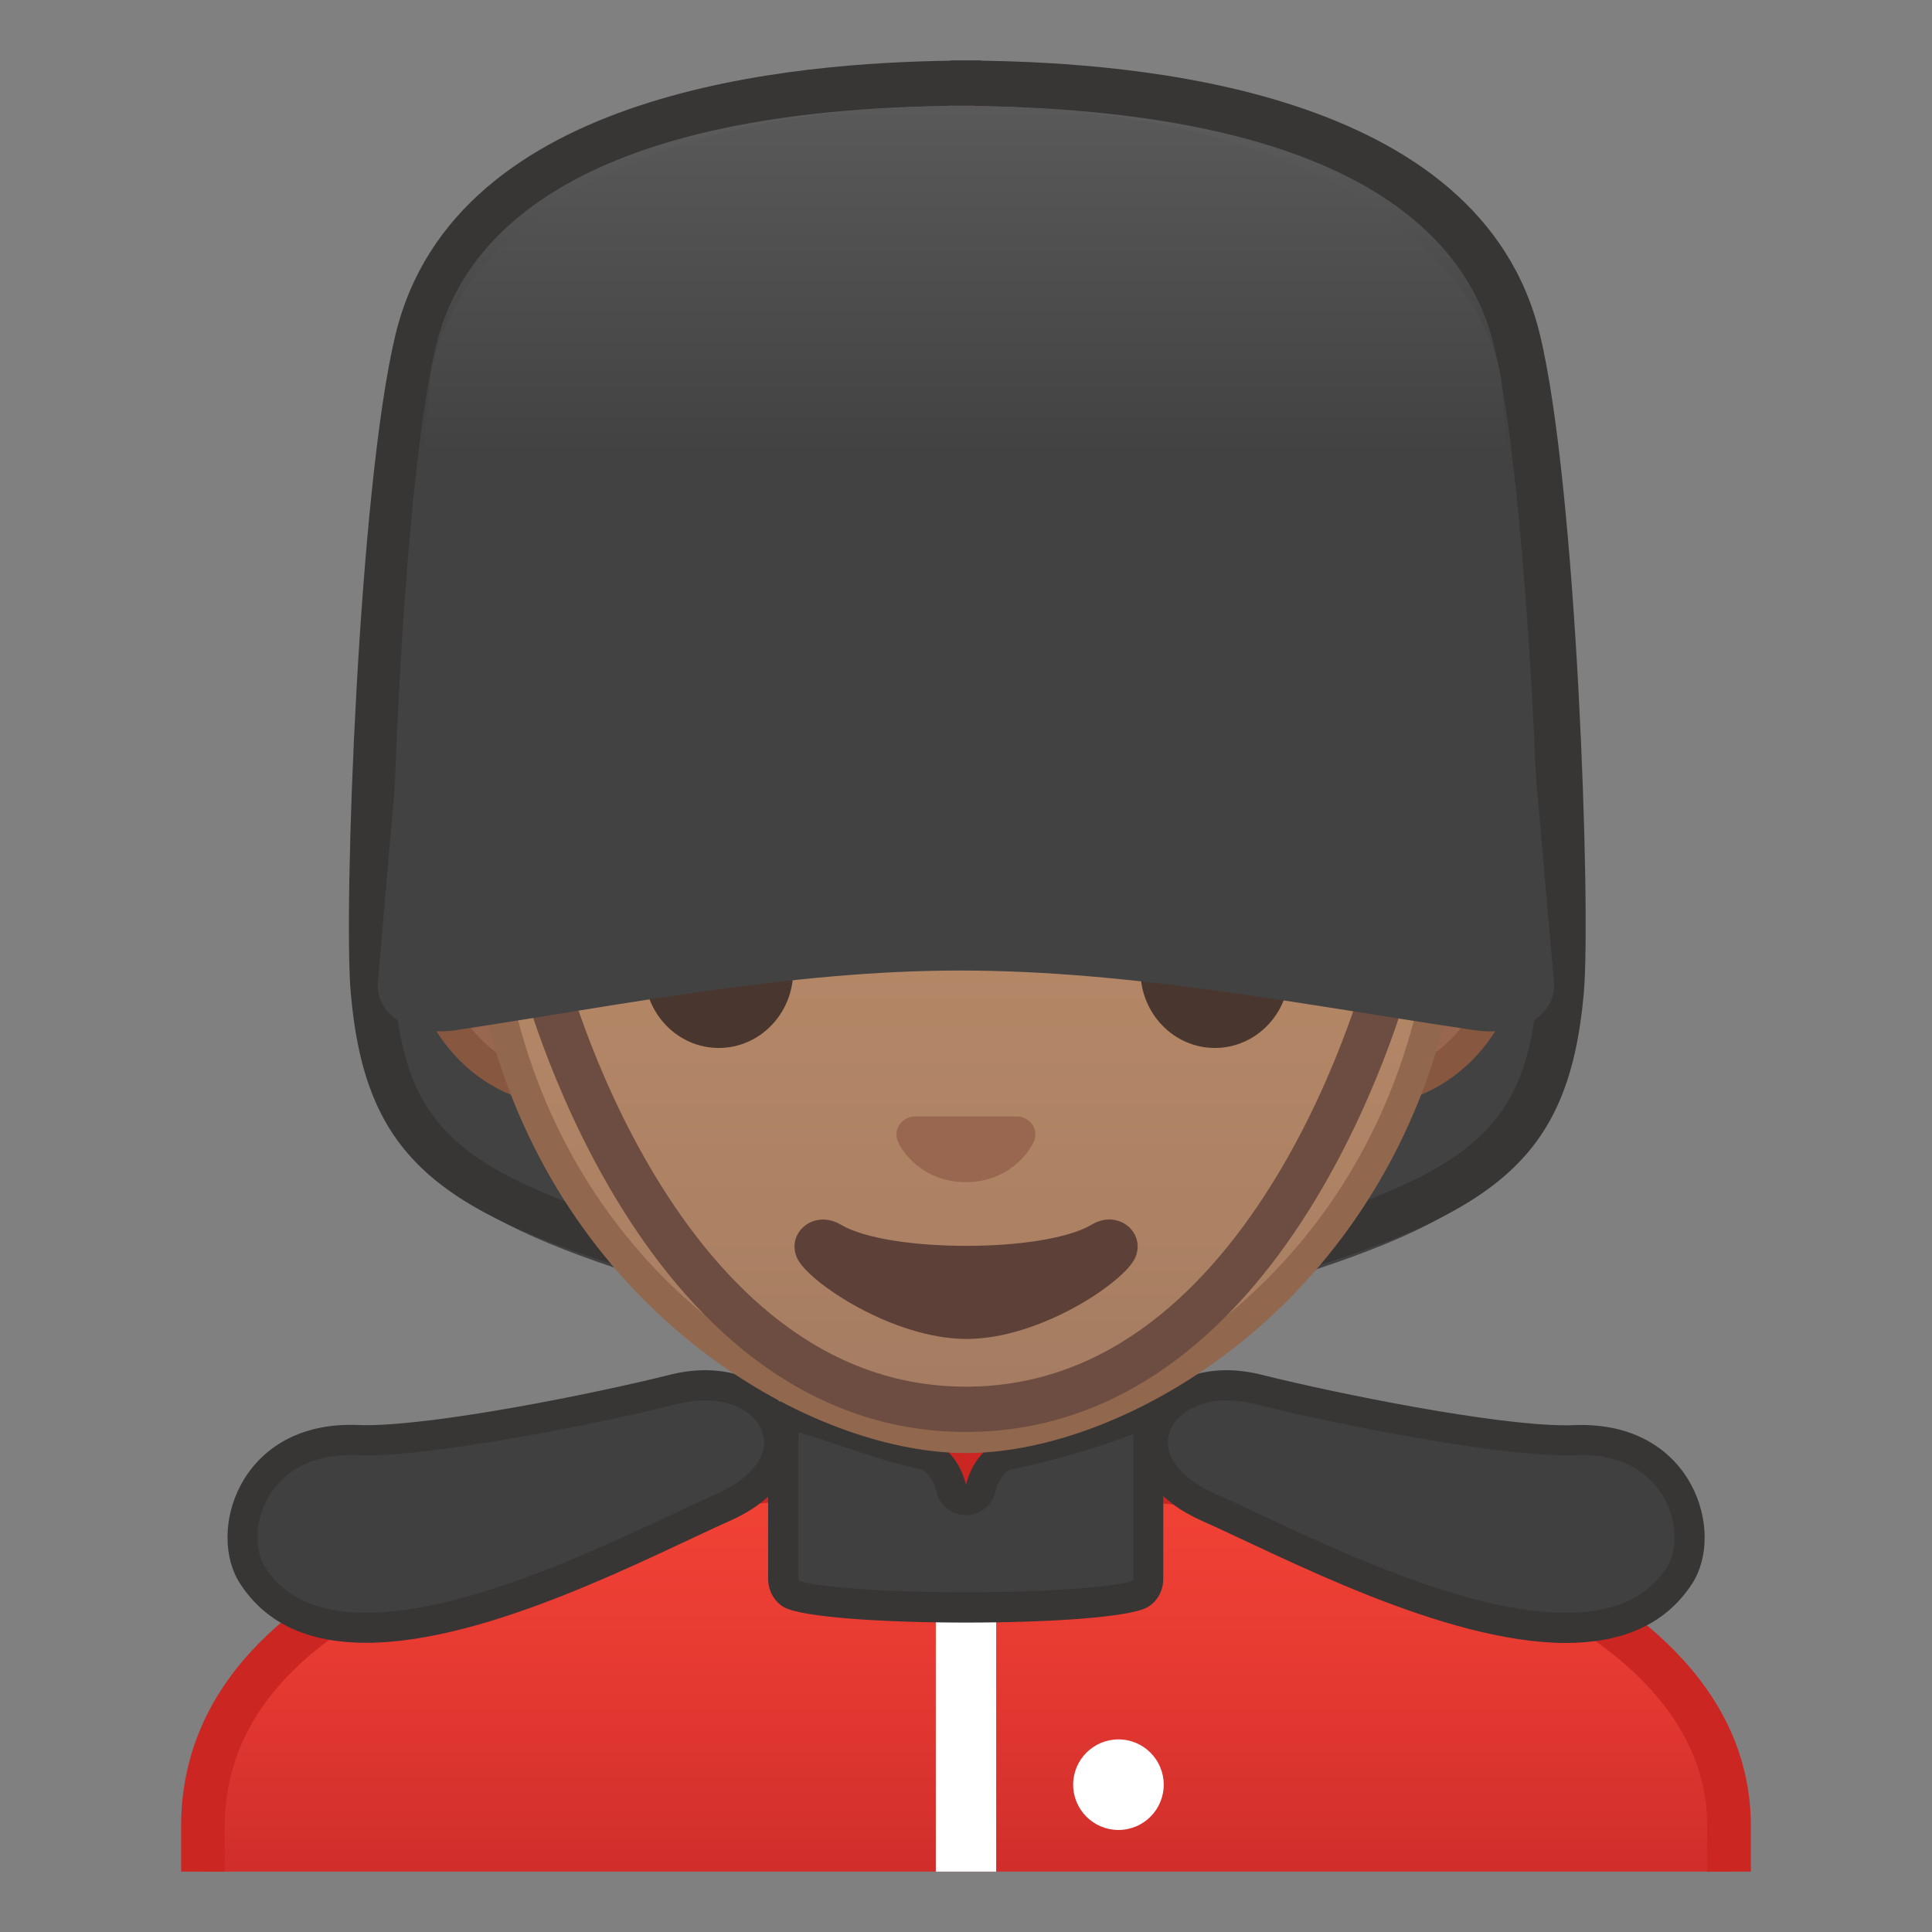 <svg width="128" height="128" style="enable-background:new 0 0 128 128;" xmlns="http://www.w3.org/2000/svg" xmlns:xlink="http://www.w3.org/1999/xlink">
  <rect width="100%" height="100%" fill="#808080" stroke="none"/>
  <g id="Layer_7">
    <g>
      <linearGradient id="SVGID_1_" gradientUnits="userSpaceOnUse" x1="64.15" x2="64.15" y1="-9.145" y2="31.525">
        <stop offset="0" style="stop-color:#757575"/>
        <stop offset="0.832" style="stop-color:#424242"/>
      </linearGradient>
      <path d="M101.17,22.55C97.32,6.15,75,4.54,65,4.38V4.36c0,0-0.6,0-1,0c-0.4,0-1,0-1,0v0.02 C53,4.54,30.95,6.15,27.09,22.55c-2.38,10.12-3.36,38.11-2.88,43.63c0.97,11.11,5.73,14.64,20.41,19.04 C55.34,88.43,60,89.5,63,89.83v0.09c0,0,0.11,0.08,1,0.02c0.89,0.06,1-0.02,1-0.02v-0.09c2-0.33,7.9-1.4,18.62-4.61 c14.68-4.4,19.5-7.93,20.47-19.04C104.57,60.65,103.55,32.67,101.17,22.55z" style="fill:url(#SVGID_1_);"/>
    </g>
    <path d="M65.56,4L65.56,4L65.56,4 M62.87,7c0.24,0,0.56,0,0.81,0c0.23,0,0.53,0,0.77,0 c0.09,0.01,0.18,0.01,0.27,0.02c25.25,0.4,32.57,8.85,34.26,15.87c2.3,9.55,3.4,37.24,2.91,42.67 c-0.82,9.22-4.16,12.14-18.81,16.43c-10.81,3.16-16.72,4.22-18.76,4.53c-0.14,0.02-0.28,0.05-0.42,0.09c-0.01,0-0.03,0-0.04,0 c-0.07,0-0.14-0.01-0.2-0.01s-0.14,0-0.2,0.01c-0.01,0-0.03,0-0.04,0c-0.13-0.04-0.27-0.07-0.42-0.09 c-1.74-0.26-7.01-1.23-18.28-4.53c-14.48-4.24-17.78-7.16-18.61-16.43c-0.51-5.68,0.47-33.07,2.78-42.67 c1.69-7.02,8.91-15.48,33.71-15.87C62.7,7.02,62.79,7.01,62.87,7 M65,4c0,0-0.59,0-1,0c-0.41,0-1,0-1,0v0.02 C53,4.17,30.15,5.79,26.2,22.18c-2.44,10.12-3.46,38.11-2.96,43.63c0.99,11.11,5.89,14.64,20.92,19.04 C55.13,88.07,60,89.14,63,89.47v0.09c0,0-0.11,0.05,0.3,0.05c0.15,0,0.23-0.01,0.47-0.02c0.24,0.02,0.49,0.02,0.64,0.02 c0.41,0,0.58-0.05,0.58-0.05v-0.09c2-0.33,8.07-1.4,19.04-4.61c15.03-4.4,19.9-7.93,20.9-19.04c0.49-5.53-0.46-33.51-2.9-43.63 C98.1,5.79,75,4.17,65,4.02V4L65,4z" style="fill:#383535;"/>
  </g>
  <g id="Layer_1">
    <g>
      <defs>
        <rect id="SVGID_2_" height="120" width="120" x="4" y="4"/>
      </defs>
      <clipPath id="SVGID_3_">
        <use style="overflow:visible;" xlink:href="#SVGID_2_"/>
      </clipPath>
      <g style="clip-path:url(#SVGID_3_);">
        <g id="XMLID_12_">
          <linearGradient id="SVGID_4_" gradientUnits="userSpaceOnUse" x1="64" x2="64" y1="97.445" y2="130.555">
            <stop offset="0" style="stop-color:#F44336"/>
            <stop offset="0.359" style="stop-color:#E73B32"/>
            <stop offset="1" style="stop-color:#C62828"/>
          </linearGradient>
          <path d="M13.45,130.55v-9.57c0-17.33,27.23-23.52,50.56-23.54h0.14c13.4,0,25.83,2.15,35.03,6.06 c7.02,2.98,15.39,8.44,15.39,17.49v9.57H13.45z" style="fill:url(#SVGID_4_);"/>
          <path d="M64.14,98.89c24.34,0,48.97,7.59,48.97,22.1v8.12H14.89v-8.12c0-7,4.91-12.56,14.58-16.52 c8.76-3.58,21.02-5.57,34.53-5.58L64.14,98.89 M64.14,96c-0.05,0-0.09,0-0.14,0c-25.65,0.03-52,7.1-52,24.99V132h104v-11.01 C116,104.13,89.9,96,64.14,96L64.14,96z" style="fill:#CC2623;"/>
        </g>
        <path d="M66,130.68h-4V106.8c0-0.55,0.9-1,2-1h0c1.1,0,2,0.45,2,1V130.68z" style="fill:#FFFFFF;"/>
        <circle cx="74.1" cy="118.24" r="3" style="fill:#FFFFFF;"/>
      </g>
    </g>
    <g>
      <g>
        <path d="M24.24,107.85c-3.54,0-6-1.14-7.52-3.48c-0.93-1.43-0.88-3.71,0.12-5.55 c0.69-1.28,2.44-3.42,6.37-3.42c0.15,0,0.31,0,0.47,0.01c0.19,0.01,0.39,0.01,0.6,0.01c4.68,0,14.92-2.01,20.36-3.38 c0.72-0.18,1.43-0.27,2.1-0.27c2.45,0,4.44,1.29,4.84,3.14c0.4,1.9-0.94,3.73-3.59,4.92c-0.82,0.37-1.76,0.81-2.8,1.3 C39.48,103.81,30.87,107.85,24.24,107.85C24.24,107.85,24.24,107.85,24.24,107.85z" style="fill:#404040;"/>
        <path d="M46.72,90.78l0,2c2.31,0,3.62,1.22,3.86,2.35c0.29,1.38-0.86,2.83-3.02,3.8 c-0.82,0.37-1.77,0.81-2.81,1.3c-5.62,2.64-14.1,6.62-20.51,6.62c-3.17,0-5.36-0.99-6.68-3.02c-0.62-0.96-0.77-2.82,0.16-4.53 c0.59-1.08,2.08-2.9,5.49-2.9c0.14,0,0.28,0,0.42,0.01c0.2,0.01,0.41,0.01,0.64,0.01c4.76,0,15.11-2.03,20.6-3.4 c0.64-0.16,1.27-0.24,1.86-0.24V90.78 M46.73,90.78c-0.73,0-1.52,0.09-2.34,0.3c-5.12,1.28-15.45,3.34-20.11,3.34 c-0.19,0-0.38,0-0.55-0.01c-0.17-0.01-0.34-0.01-0.51-0.01c-7.42,0-9.52,7.12-7.32,10.51c1.86,2.87,4.86,3.93,8.36,3.93 c8.08,0,18.81-5.72,24.14-8.1C55.39,97.62,52.94,90.78,46.73,90.78L46.73,90.78z" style="fill:#383535;"/>
      </g>
      <g>
        <path d="M103.76,107.85c-6.63,0-15.24-4.04-20.94-6.72c-1.04-0.49-1.98-0.93-2.8-1.3 c-2.65-1.18-3.99-3.02-3.59-4.92c0.39-1.85,2.38-3.14,4.84-3.14c0.67,0,1.38,0.09,2.1,0.27c5.44,1.36,15.67,3.38,20.36,3.38 c0.21,0,0.41,0,0.59-0.01c0.16-0.01,0.31-0.01,0.47-0.01c3.92,0,5.67,2.14,6.37,3.42c1,1.84,1.05,4.12,0.12,5.55 C109.76,106.71,107.3,107.85,103.76,107.85z" style="fill:#404040;"/>
        <path d="M81.27,92.78c0.59,0,1.22,0.08,1.86,0.24c5.49,1.37,15.84,3.4,20.6,3.4c0.22,0,0.44,0,0.64-0.01 c0.14-0.01,0.29-0.01,0.42-0.01c3.41,0,4.9,1.81,5.49,2.9c0.93,1.7,0.78,3.57,0.16,4.53c-1.32,2.03-3.51,3.02-6.68,3.02 c-6.41,0-14.9-3.99-20.51-6.62c-1.05-0.49-1.99-0.94-2.81-1.3c-2.16-0.96-3.31-2.42-3.02-3.8C77.66,94,78.97,92.78,81.27,92.78 M81.27,90.78c-6.22,0-8.66,6.84-1.66,9.97c5.34,2.38,16.06,8.1,24.14,8.1c3.49,0,6.5-1.07,8.36-3.93 c2.2-3.39,0.1-10.51-7.32-10.51c-0.17,0-0.34,0-0.51,0.01c-0.17,0.01-0.36,0.01-0.55,0.01c-4.66,0-14.99-2.06-20.11-3.34 C82.79,90.88,82.01,90.78,81.27,90.78L81.27,90.78z" style="fill:#383535;"/>
      </g>
      <g>
        <path d="M64,106.5c-6.53,0-10.83-0.46-11.56-0.89c-0.33-0.2-0.54-0.58-0.54-1.01v-9.21 c0-1.42,0.27-1.68,0.28-1.68c0.28,0,0.64,0.11,0.98,0.22l0.2,0.06c0.79,0.24,1.69,0.54,2.62,0.85c1.84,0.61,3.74,1.25,5.17,1.53 c0.84,0.16,1.61,1.09,1.87,2.25c0.1,0.45,0.51,0.78,0.97,0.78s0.87-0.32,0.97-0.78c0.27-1.16,1.04-2.09,1.87-2.25 c2.3-0.44,5.68-1.42,7.87-2.28c0.42-0.16,0.78-0.41,1.11-0.63c0.05-0.03,0.1-0.06,0.15-0.1c0.06,0.35,0.12,0.96,0.12,2.04v9.21 c0,0.43-0.21,0.82-0.54,1.01C74.83,106.04,70.53,106.5,64,106.5z" style="fill:#404040;"/>
        <path d="M76.74,94.05L76.74,94.05L76.74,94.05 M53.02,94.23L53.02,94.23L53.02,94.23 M52.92,94.89 l0.15,0.05c0.77,0.23,1.66,0.53,2.59,0.84c1.87,0.62,3.8,1.27,5.3,1.56c0.38,0.07,0.9,0.66,1.09,1.49 c0.21,0.91,1.02,1.55,1.95,1.55s1.74-0.64,1.95-1.55c0.19-0.83,0.71-1.42,1.09-1.49c2.35-0.45,5.81-1.45,8.04-2.33 c0,0,0.01,0,0.01-0.01c0,0.12,0,0.25,0,0.38v9.21c0,0.07-0.02,0.12-0.04,0.14c-0.83,0.32-4.73,0.76-11.06,0.76 c-6.33,0-10.23-0.44-11.06-0.76c-0.02-0.02-0.04-0.07-0.04-0.14v-9.21C52.9,95.19,52.91,95.03,52.92,94.89 M76.27,92.14 c-0.51,0-1.2,0.73-1.92,1.01c-2.29,0.89-5.6,1.82-7.69,2.23c-1.29,0.25-2.32,1.54-2.66,3c-0.34-1.47-1.36-2.75-2.66-3 c-2.09-0.4-5.36-1.65-7.7-2.35c-0.48-0.14-0.97-0.32-1.41-0.32c-0.76,0-1.34,0.53-1.34,2.68v9.21c0,0.77,0.39,1.49,1.03,1.87 c1.16,0.68,6.61,1.03,12.06,1.03s10.91-0.34,12.06-1.03c0.65-0.38,1.03-1.1,1.03-1.87v-9.21C77.1,92.85,76.77,92.14,76.27,92.14 L76.27,92.14z" style="fill:#383535;"/>
      </g>
    </g>
  </g>
  <g id="Layer_5">
    <g>
      <g>
        <path d="M37.47,72.26c-5.18,0-9.4-4.67-9.4-10.41s4.22-10.41,9.4-10.41h53.06c5.18,0,9.4,4.67,9.4,10.41 s-4.22,10.41-9.4,10.41H37.47z" style="fill:#99674F;"/>
        <path d="M90.53,52.43c4.63,0,8.4,4.22,8.4,9.41s-3.77,9.41-8.4,9.41h-7.15H44.62h-7.16 c-4.63,0-8.4-4.22-8.4-9.41s3.77-9.41,8.4-9.41h7.16h38.75H90.53 M90.53,50.43h-7.15H44.62h-7.16c-5.72,0-10.4,5.14-10.4,11.41 c0,6.28,4.68,11.41,10.4,11.41h7.16h38.75h7.15c5.72,0,10.4-5.14,10.4-11.41C100.93,55.57,96.25,50.43,90.53,50.43L90.53,50.43z " style="fill:#875740;"/>
      </g>
      <g>
        <linearGradient id="SVGID_5_" gradientUnits="userSpaceOnUse" x1="64" x2="64" y1="94.708" y2="17.885">
          <stop offset="0" style="stop-color:#A47B62"/>
          <stop offset="0.191" style="stop-color:#AD8264"/>
          <stop offset="0.551" style="stop-color:#B78A67"/>
          <stop offset="1" style="stop-color:#BA8D68"/>
        </linearGradient>
        <path d="M64,95.27c-2.3,0-4.91-0.5-7.56-1.43C45.1,89.83,31.87,77.5,31.87,55.95 c0-28.72,17.31-38.91,32.13-38.91c14.82,0,32.13,10.19,32.13,38.91c0,21.58-13.26,33.9-24.61,37.9 C68.89,94.78,66.29,95.27,64,95.27z" style="fill:url(#SVGID_5_);"/>
        <path d="M64,18.04L64,18.04c8.41,0,16.06,3.25,21.55,9.15c6.27,6.73,9.58,16.68,9.58,28.77 c0,21.06-12.9,33.07-23.94,36.96c-2.53,0.89-5.01,1.36-7.19,1.36c-2.19,0-4.69-0.48-7.23-1.38c-11.03-3.9-23.9-15.92-23.9-36.94 c0-12.09,3.31-22.03,9.58-28.77C47.94,21.29,55.59,18.04,64,18.04 M64,16.04L64,16.04L64,16.04c-17.2,0-33.13,12.79-33.13,39.91 c0,21.79,13.49,34.67,25.23,38.83c2.8,0.99,5.5,1.49,7.9,1.49c2.38,0,5.07-0.49,7.85-1.47c11.76-4.14,25.28-17.03,25.28-38.84 C97.13,28.83,81.2,16.04,64,16.04L64,16.04z" style="fill:#91674D;"/>
      </g>
      <path d="M67.81,74.05c-0.1-0.04-0.21-0.07-0.32-0.08h-6.99c-0.11,0.01-0.21,0.04-0.32,0.08 c-0.63,0.26-0.98,0.91-0.68,1.61c0.3,0.7,1.69,2.66,4.49,2.66c2.8,0,4.19-1.96,4.49-2.66C68.79,74.97,68.45,74.31,67.81,74.05z" style="fill:#99674F;"/>
      <path d="M72.32,81.14c-3.15,1.87-13.46,1.87-16.61,0c-1.81-1.07-3.65,0.57-2.9,2.21 c0.74,1.61,6.37,5.36,11.23,5.36s10.42-3.75,11.16-5.36C75.95,81.71,74.12,80.06,72.32,81.14z" style="fill:#5D4037;"/>
      <g>
        <radialGradient id="SVGID_6_" cx="64.26" cy="4.274" gradientTransform="matrix(1 0 0 0.951 0 3.199)" gradientUnits="userSpaceOnUse" r="48.85">
          <stop offset="0" style="stop-color:#6D4C41"/>
          <stop offset="1" style="stop-color:#543930"/>
        </radialGradient>
        <path d="M64.02,7.03L64.02,7.03c-0.01,0-0.01,0-0.02,0s-0.01,0-0.02,0v0 C18.55,7.26,27.85,56.6,27.85,56.6s5.1,8.55,5.1,8.38c-0.16-6.89,2.74-19.1,4.8-24.3c1.04-2.62,3.9-4.15,6.79-3.65 c4.45,0.77,11.55,1.72,19.37,1.72c0.03,0,0.06,0,0.08,0c0.03,0,0.06,0,0.08,0c7.83,0,14.92-0.95,19.37-1.72 c2.9-0.5,5.76,1.02,6.79,3.65c2.06,5.2,4.96,17.4,4.8,24.3c0,0.17,5.1-8.38,5.1-8.38S109.45,7.26,64.02,7.03z" style="fill:url(#SVGID_6_);"/>
      </g>
      <g>
        <ellipse cx="47.62" cy="64.33" rx="4.93" ry="5.1" style="fill:#49362E;"/>
        <ellipse cx="80.49" cy="64.33" rx="4.93" ry="5.1" style="fill:#49362E;"/>
      </g>
    </g>
  </g>
  <g id="Layer_4">
    <g>
      <g id="XMLID_10_">
        <path id="XMLID_11_" d=" M92.11,64.14c0,0-7.36,29.23-28.11,29.23S35.89,64.14,35.89,64.14" style="fill:none;stroke:#6D4C41;stroke-width:3;stroke-linecap:round;stroke-linejoin:round;stroke-miterlimit:10;"/>
      </g>
      <linearGradient id="SVGID_7_" gradientUnits="userSpaceOnUse" x1="64" x2="64" y1="-20.846" y2="40.457">
        <stop offset="0" style="stop-color:#757575"/>
        <stop offset="0.832" style="stop-color:#424242"/>
      </linearGradient>
      <path d="M99.44,25.03c-1.14-6.97-10.63-18-35.82-18s-34.17,10.95-35.13,18l-3.47,40.22 c0,2.13,2.32,3.43,5.19,3c11.02-1.67,22.21-3.95,33.41-3.95c11.41,0,22.82,2.29,34.06,3.95c2.93,0.43,5.29-0.87,5.29-3 L99.44,25.03z" style="fill:url(#SVGID_7_);"/>
    </g>
  </g>
</svg>